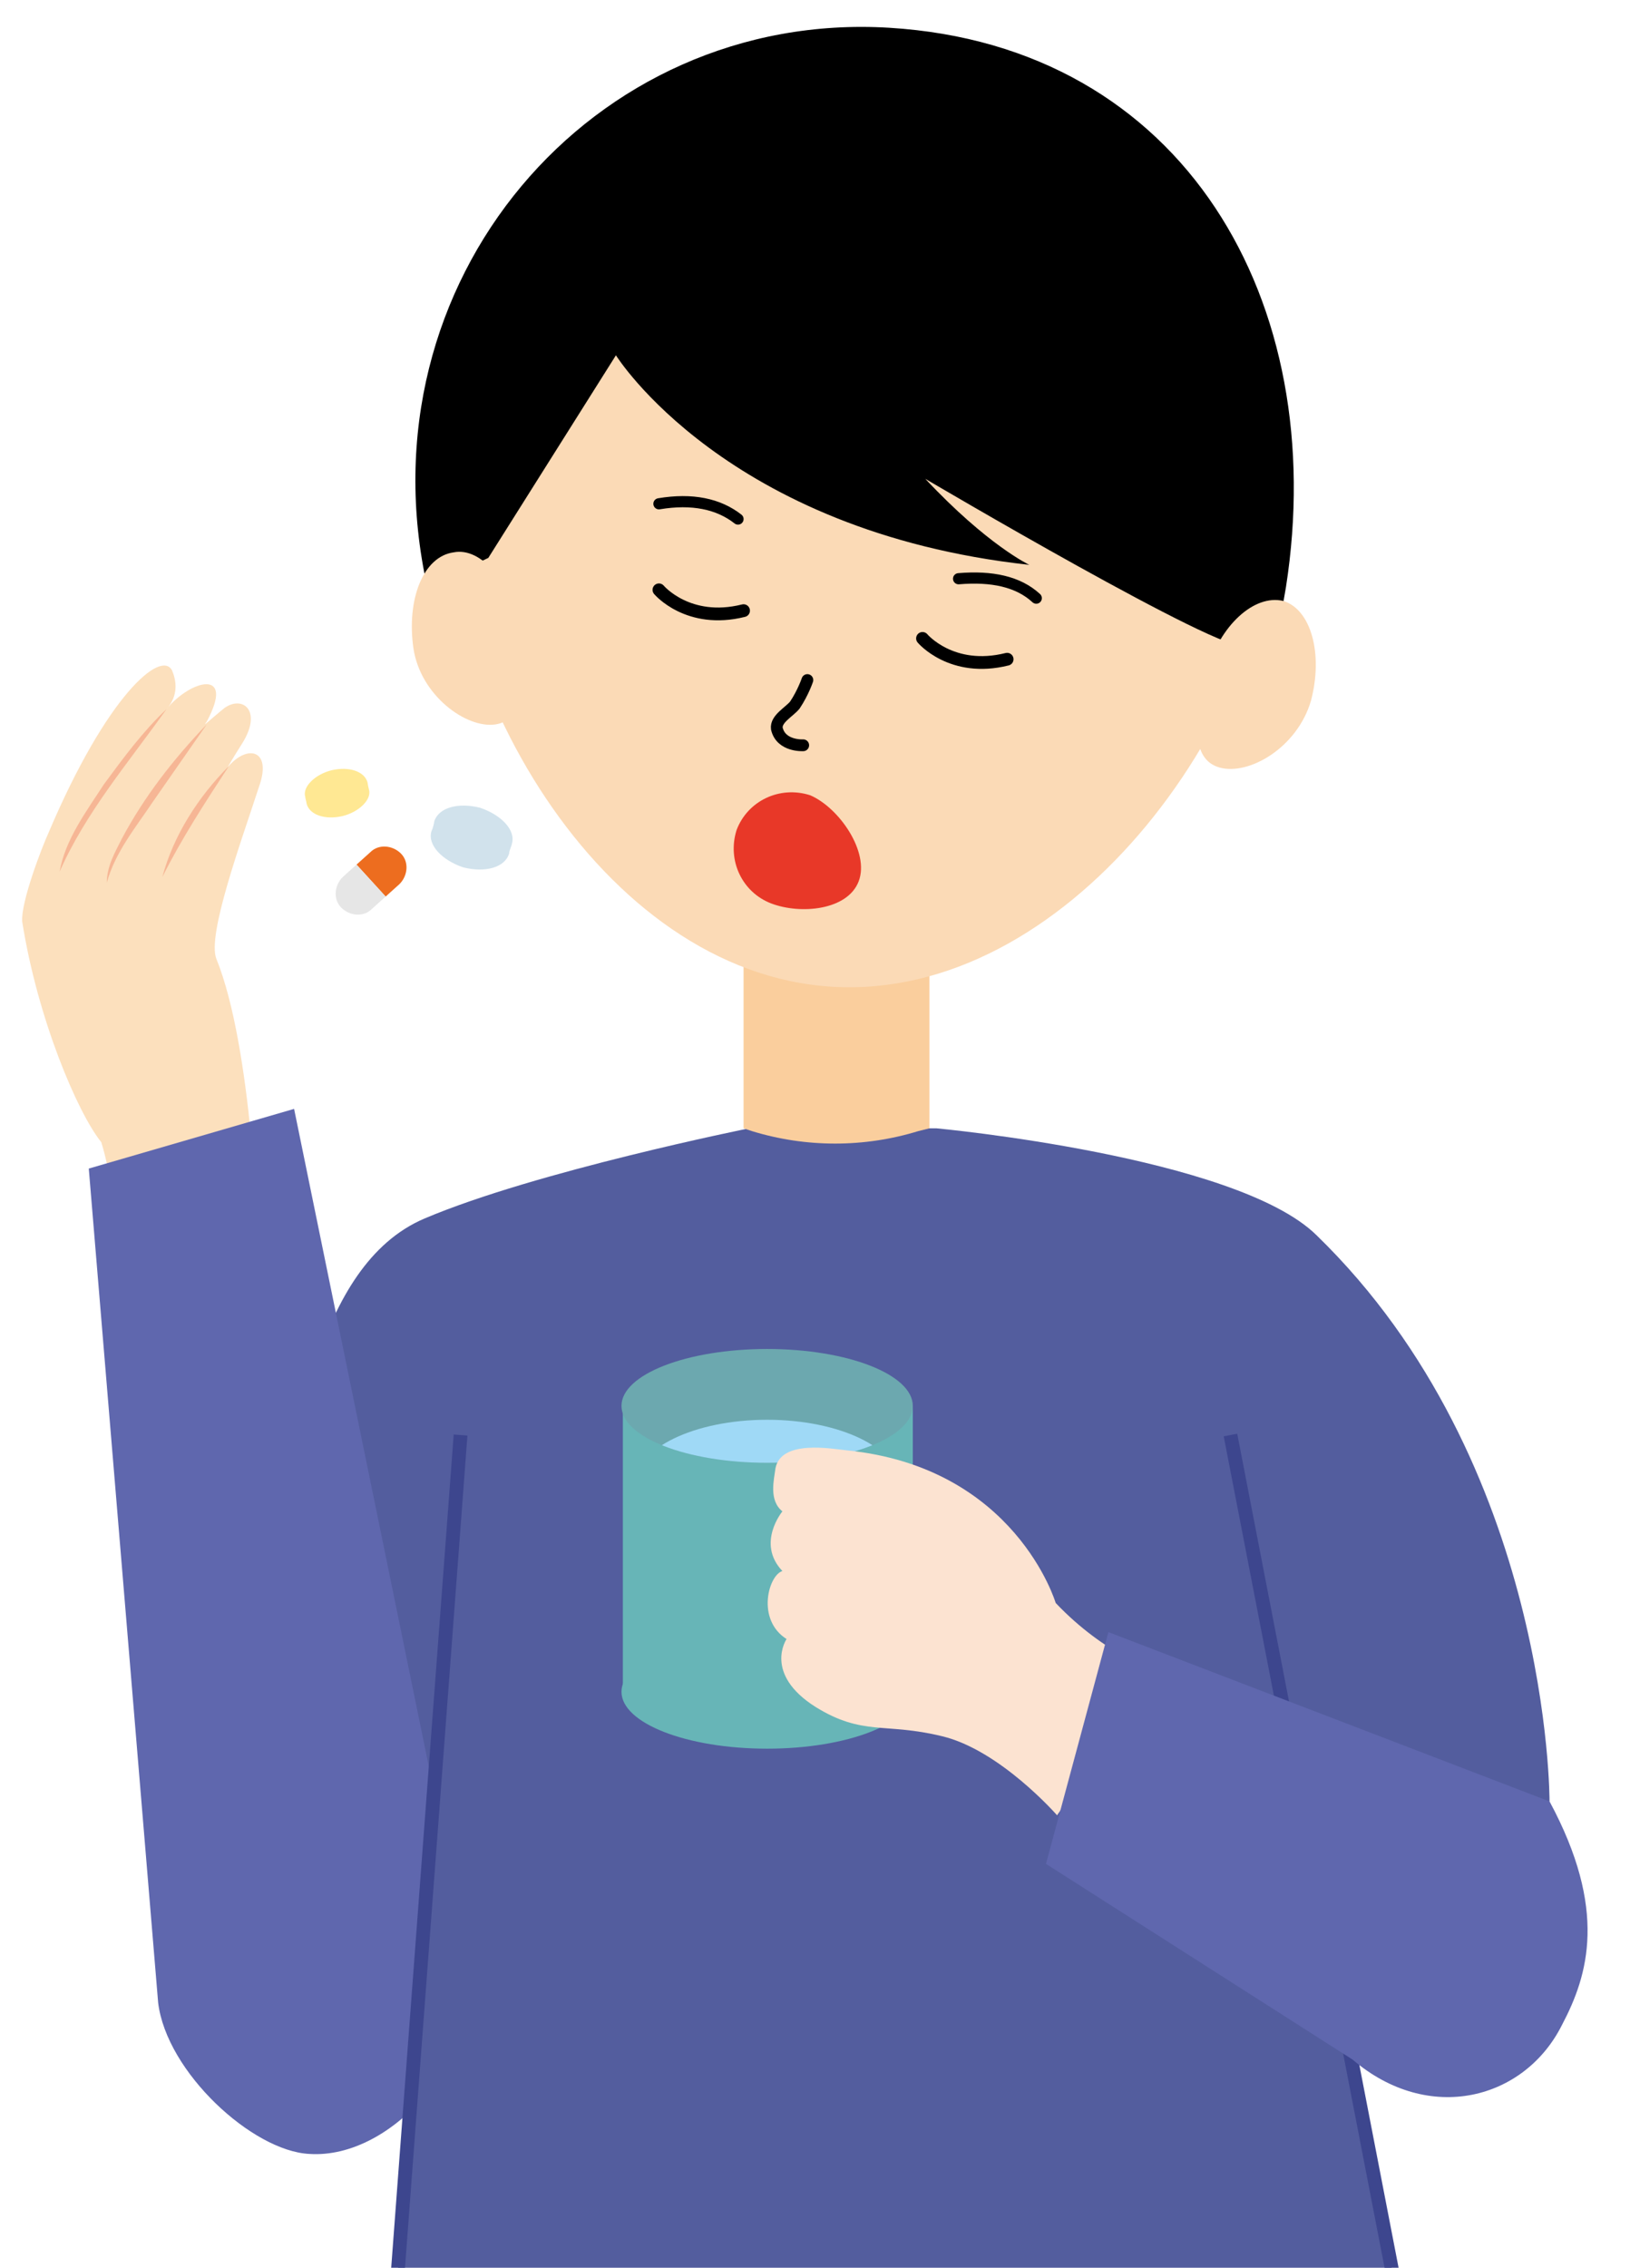 <?xml version="1.0" encoding="utf-8"?>
<!-- Generator: Adobe Illustrator 27.0.0, SVG Export Plug-In . SVG Version: 6.00 Build 0)  -->
<svg version="1.1" id="illust" xmlns="http://www.w3.org/2000/svg" xmlns:xlink="http://www.w3.org/1999/xlink" x="0px" y="0px"
	 viewBox="0 0 117.5 163.4" style="enable-background:new 0 0 117.5 163.4;" xml:space="preserve">
<style type="text/css">
	.st0{clip-path:url(#SVGID_00000121960097466566561920000012588454787803126451_);fill:#535D9E;}
	.st1{clip-path:url(#SVGID_00000121960097466566561920000012588454787803126451_);fill:#FACE9D;}
	.st2{clip-path:url(#SVGID_00000121960097466566561920000012588454787803126451_);fill:#FBDAB6;}
	.st3{clip-path:url(#SVGID_00000121960097466566561920000012588454787803126451_);}
	.st4{fill:#FCE0BD;}
	.st5{fill:#F6B695;}
	.st6{clip-path:url(#SVGID_00000121960097466566561920000012588454787803126451_);fill:#5F67AE;}
	
		.st7{clip-path:url(#SVGID_00000121960097466566561920000012588454787803126451_);fill:#535D9E;stroke:#3D468E;stroke-width:0.992;stroke-miterlimit:10;}
	.st8{fill:#67B5B7;}
	.st9{fill:#6CA8AF;}
	.st10{clip-path:url(#SVGID_00000107590769627065757880000001960014091632305825_);fill:#9FD9F6;}
	.st11{fill:#FCE3D1;}
	.st12{fill:none;stroke:#000000;stroke-width:0.805;stroke-linecap:round;stroke-linejoin:round;stroke-miterlimit:10;}
	.st13{fill:none;stroke:#000000;stroke-width:0.849;stroke-linecap:round;stroke-linejoin:round;stroke-miterlimit:10;}
	.st14{fill:none;stroke:#000000;stroke-width:0.92;stroke-linecap:round;stroke-linejoin:round;stroke-miterlimit:10;}
	.st15{fill:#E83828;}
	.st16{clip-path:url(#SVGID_00000121960097466566561920000012588454787803126451_);fill:#FFE893;}
	.st17{clip-path:url(#SVGID_00000121960097466566561920000012588454787803126451_);fill:#D1E2EC;}
	.st18{fill:#ED6D1F;}
	.st19{fill:#E6E6E6;}
</style>
<g>
	<g>
		<defs>
			<rect id="SVGID_1_" width="117.5" height="163.4"/>
		</defs>
		<clipPath id="SVGID_00000174598321005353449380000011849059530236475779_">
			<use xlink:href="#SVGID_1_"  style="overflow:visible;"/>
		</clipPath>
		<path style="clip-path:url(#SVGID_00000174598321005353449380000011849059530236475779_);fill:#535D9E;" d="M16.2,151.2
			c0,0,1.6-33.1,3.4-40c1.8-6.9,3-20,11-23.4S54,81.3,54,81.3h13.5c0,0,21.6,2,27.4,7.7c16.9,16.4,16.8,40.8,16.8,40.8L16.2,151.2z"
			/>
		<path style="clip-path:url(#SVGID_00000174598321005353449380000011849059530236475779_);fill:#FACE9D;" d="M67,81.3l-0.8,0.2
			c-3.9,1.2-8.1,1.2-12,0l-0.6-0.2V68.5H67V81.3z"/>
		<path style="clip-path:url(#SVGID_00000174598321005353449380000011849059530236475779_);fill:#FBDAB6;" d="M92.4,35.9
			c-1,16.7-15.7,36.2-32.4,35.2c-16.7-1-29-22.2-28-38.9S47.3,2.8,64,3.8S93.4,19.2,92.4,35.9z"/>
		<path style="clip-path:url(#SVGID_00000174598321005353449380000011849059530236475779_);" d="M92.7,42.3c-1,6.2-1.7,3.4-3,4.2
			c-1.3,0.8-23-12-23-12c4.5,4.8,7.5,6.2,7.5,6.2c-21.9-2.4-29.8-15.1-29.8-15.1l-9.2,14.6l-4.4,2.1C25.9,20.3,42.7,0.7,64.1,2
			C85.4,3.3,95.9,21.8,92.7,42.3z"/>
		<g style="clip-path:url(#SVGID_00000174598321005353449380000011849059530236475779_);">
			<g>
				<path class="st4" d="M7.3,82.3c-1.7-2.1-4.6-8.9-5.7-15.9C1.5,65,3,61.1,3.5,60c4.2-9.9,8.1-13.2,8.9-11.7
					c0.3,0.7,0.5,1.8-0.4,2.8c1.7-2.1,5-3,2.9,0.9c-0.4,0.5,0.3-0.2,1.3-1c1.3-0.9,2.7,0.2,1.3,2.5c-0.7,1.1-1.1,1.8-1.1,1.8
					c1.4-1.7,3.2-1.3,2.3,1.3c-1.3,4-3.8,10.8-3.1,12.5c2.6,6.4,3,20.3,3,20.3L7.8,90.9C7.8,90.9,8.8,87.2,7.3,82.3z"/>
				<g>
					<path class="st5" d="M4.3,62.8c0.4-2.3,1.9-4.3,3.2-6.3c1.4-1.9,2.8-3.8,4.5-5.4C9.3,54.9,6.2,58.5,4.3,62.8L4.3,62.8z"/>
				</g>
				<g>
					<path class="st5" d="M7.7,63.6c0-1.2,0.6-2.2,1.1-3.2c1.6-3,3.7-5.7,6.1-8.2c0,0-3.9,5.6-3.9,5.6C9.8,59.6,8.3,61.4,7.7,63.6
						L7.7,63.6z"/>
				</g>
				<g>
					<path class="st5" d="M11.7,63.2c0.8-3,2.6-5.8,4.8-8C14.8,57.8,13.1,60.4,11.7,63.2L11.7,63.2z"/>
				</g>
			</g>
		</g>
		<path style="clip-path:url(#SVGID_00000174598321005353449380000011849059530236475779_);fill:#FBDAB6;" d="M37.4,45.5
			c0.5,3.5,0.4,6.4-1.7,6.7c-2.1,0.3-5.4-2.1-5.9-5.5c-0.5-3.5,0.7-6.6,2.9-6.9C34.7,39.4,36.9,42,37.4,45.5z"/>
		<path style="clip-path:url(#SVGID_00000174598321005353449380000011849059530236475779_);fill:#5F67AE;" d="M6.4,84.2l5,60.1
			c0.6,5,6.8,10.7,10.9,10.9l0,0c6,0.4,12.6-7.1,11.4-14.3L21.2,79.9L6.4,84.2z"/>
		<path style="clip-path:url(#SVGID_00000174598321005353449380000011849059530236475779_);fill:#FBDAB6;" d="M87,48.4
			c-0.9,3.4-1.2,6.3,0.9,6.9c2.1,0.6,5.6-1.4,6.6-4.8c0.9-3.4,0-6.6-2-7.2C90.4,42.8,87.9,45.1,87,48.4z"/>
		
			<polyline style="clip-path:url(#SVGID_00000174598321005353449380000011849059530236475779_);fill:#535D9E;stroke:#3D468E;stroke-width:0.992;stroke-miterlimit:10;" points="
			33.2,103.4 28.6,164.7 100.7,165.4 88.7,103.4 		"/>
		<g style="clip-path:url(#SVGID_00000174598321005353449380000011849059530236475779_);">
			<g>
				<ellipse class="st8" cx="55.3" cy="121.9" rx="10.5" ry="4.1"/>
				<polyline class="st8" points="44.9,101.3 44.9,121.9 65.8,121.9 65.8,101.3 				"/>
			</g>
			<ellipse class="st9" cx="55.3" cy="101.3" rx="10.5" ry="4.1"/>
			<g>
				<defs>
					<ellipse id="SVGID_00000038388110423887335860000005295184554690745001_" cx="55.3" cy="101.3" rx="10.5" ry="4.1"/>
				</defs>
				<clipPath id="SVGID_00000085937184849515367880000004503048480285929635_">
					<use xlink:href="#SVGID_00000038388110423887335860000005295184554690745001_"  style="overflow:visible;"/>
				</clipPath>
				
					<ellipse style="clip-path:url(#SVGID_00000085937184849515367880000004503048480285929635_);fill:#9FD9F6;" cx="55.3" cy="106.9" rx="9.5" ry="4.6"/>
			</g>
		</g>
		<g style="clip-path:url(#SVGID_00000174598321005353449380000011849059530236475779_);">
			<g>
				<path class="st11" d="M76.1,115.5c0,0-2.9-9.8-15.1-11c-1-0.1-4.7-0.8-5.1,1.3c-0.1,0.8-0.5,2.3,0.5,3.1c0,0-1.9,2.3,0,4.3
					c-1,0.3-1.9,3.5,0.3,4.9c0,0-1.7,2.5,2.1,4.9c3.4,2.1,5,1.1,9.1,2.1c4.2,1,8.3,5.7,8.3,5.7l7-10.2
					C83.3,120.3,79.7,119.3,76.1,115.5z"/>
			</g>
		</g>
		<path style="clip-path:url(#SVGID_00000174598321005353449380000011849059530236475779_);fill:#5F67AE;" d="M79.9,117.6l31.8,12.2
			c4.2,7.8,2.8,12.5,0.9,16.1l0,0c-2.7,5.4-9.6,7.2-15.1,2.5l-22.1-14.1L79.9,117.6z"/>
		<g style="clip-path:url(#SVGID_00000174598321005353449380000011849059530236475779_);">
			<path class="st12" d="M53.2,37.4c-1.4-1.1-3.3-1.5-5.7-1.1"/>
			<path class="st12" d="M74.7,43.1c-1.3-1.2-3.2-1.6-5.6-1.4"/>
			<path class="st13" d="M58.2,49c0,0-0.3,0.9-0.9,1.8c-0.4,0.5-1.4,1-1.3,1.7c0.3,1.3,1.9,1.2,1.9,1.2"/>
			<g>
				<path class="st14" d="M66.5,46c0,0,2.1,2.5,6.1,1.5"/>
			</g>
			<g>
				<path class="st14" d="M47.5,42.5c0,0,2.1,2.5,6.1,1.5"/>
			</g>
			<path class="st15" d="M61.9,63.5c-0.8,2.1-4.2,2.4-6.3,1.6c-2.1-0.8-3.2-3.1-2.5-5.3c0.8-2.1,3.1-3.2,5.3-2.5
				C60.5,58.2,62.7,61.4,61.9,63.5z"/>
		</g>
		<path style="clip-path:url(#SVGID_00000174598321005353449380000011849059530236475779_);fill:#FFE893;" d="M26.5,56.4
			c-0.2-0.8-1.3-1.2-2.6-0.9c-1.2,0.3-2.1,1.2-1.9,1.9c0,0.1,0.1,0.4,0.1,0.5c0.2,0.8,1.3,1.2,2.6,0.9c1.2-0.3,2.1-1.2,1.9-1.9
			C26.6,56.9,26.5,56.5,26.5,56.4z"/>
		<path style="clip-path:url(#SVGID_00000174598321005353449380000011849059530236475779_);fill:#D1E2EC;" d="M36.9,60.8
			c0.3-1-0.8-2.1-2.3-2.6c-1.6-0.4-3,0-3.3,1c0,0.1-0.1,0.5-0.2,0.7c-0.3,1,0.8,2.1,2.3,2.6c1.6,0.4,3,0,3.3-1
			C36.7,61.3,36.9,60.9,36.9,60.8z"/>
		<g style="clip-path:url(#SVGID_00000174598321005353449380000011849059530236475779_);">
			<path class="st18" d="M25.7,62.3l1-0.9c0.6-0.6,1.6-0.5,2.2,0.1l0,0c0.6,0.6,0.5,1.6-0.1,2.2l-1,0.9L25.7,62.3z"/>
			<path class="st19" d="M27.8,64.6l-1,0.9c-0.6,0.6-1.6,0.5-2.2-0.1l0,0c-0.6-0.6-0.5-1.6,0.1-2.2l1-0.9L27.8,64.6z"/>
		</g>
	</g>
</g>
</svg>
